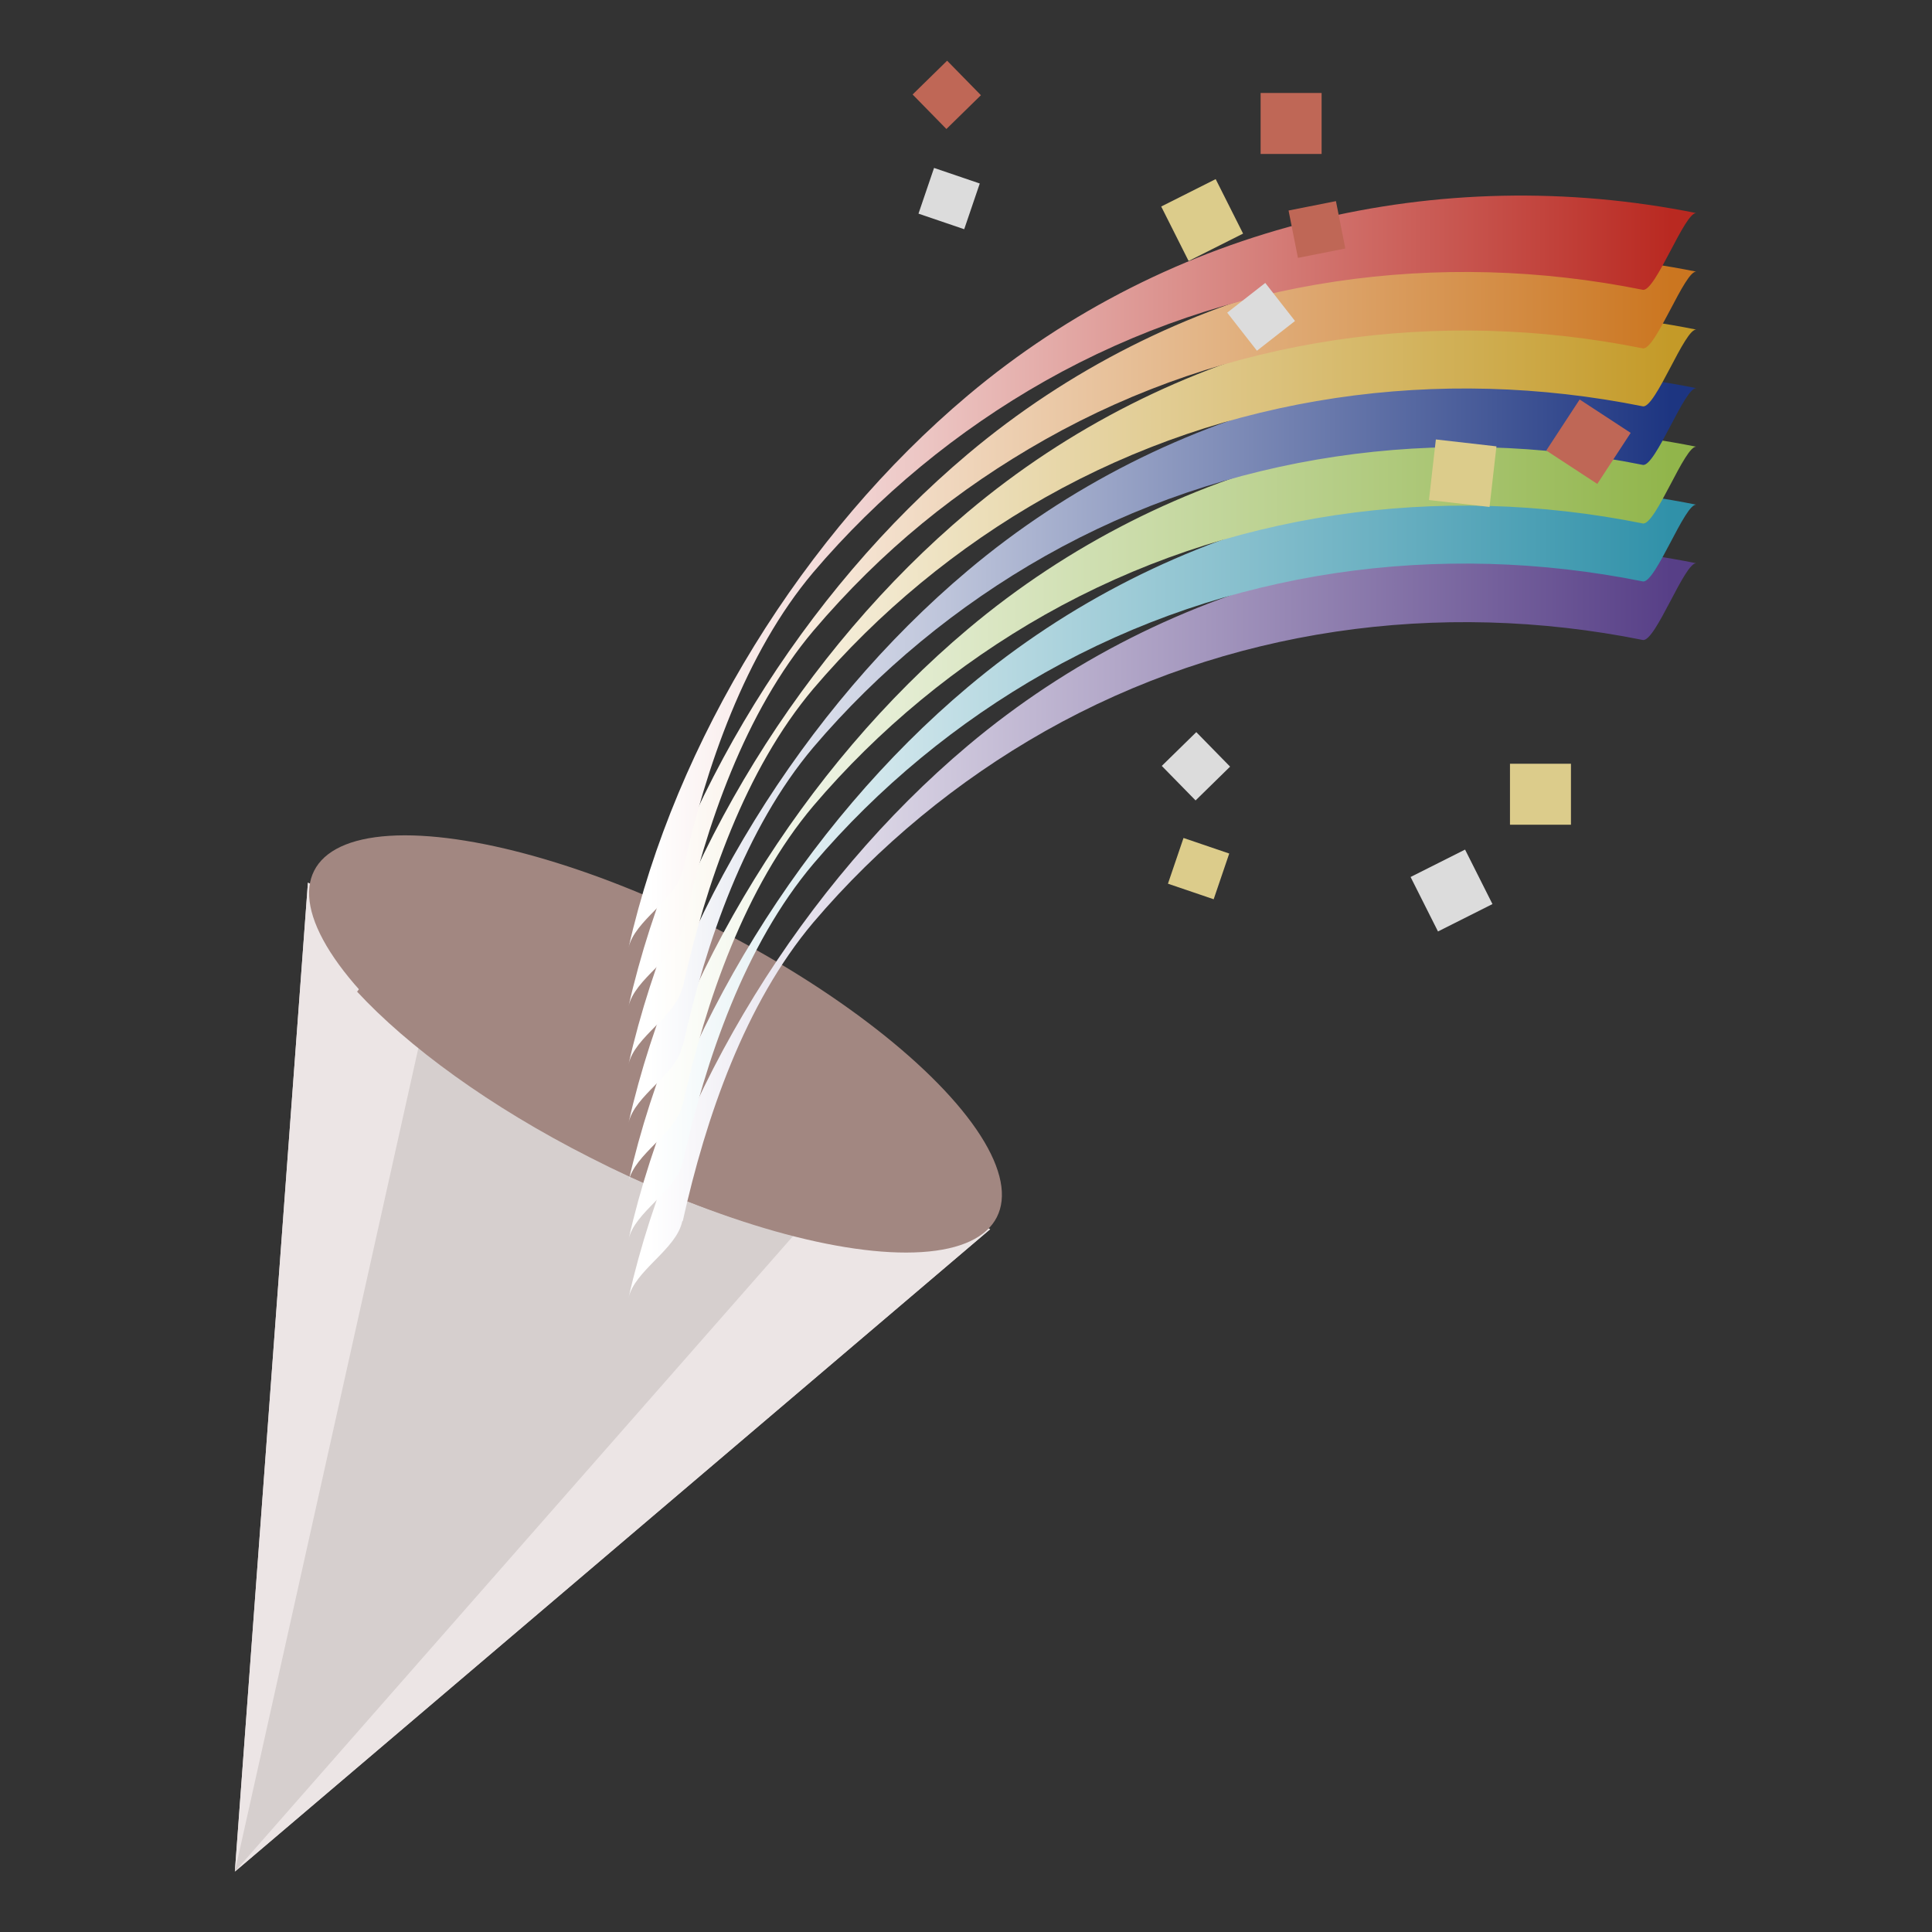 <?xml version="1.0" encoding="UTF-8"?>
<svg xmlns="http://www.w3.org/2000/svg" version="1.1" xmlns:xlink="http://www.w3.org/1999/xlink" viewBox="0 0 320 320">
  <rect x="0" y="0" width="320" height="320" fill="#333333" stroke="none"/>
  <defs>
    <style>
      .cls-1 {
        fill: #bf6756;
      }

      .cls-2, .cls-3 {
        fill: #ece5e5;
      }

      .cls-2, .cls-4, .cls-5 {
        isolation: isolate;
      }

      .cls-2, .cls-4, .cls-6 {
        mix-blend-mode: multiply;
      }

      .cls-7 {
        fill: url(#_名称未設定グラデーション_5);
      }

      .cls-8 {
        fill: url(#_名称未設定グラデーション_6);
      }

      .cls-9 {
        fill: #d6cfce;
      }

      .cls-10 {
        mix-blend-mode: color-dodge;
      }

      .cls-11 {
        fill: url(#_名称未設定グラデーション_2);
      }

      .cls-4, .cls-12 {
        fill: #a28781;
      }

      .cls-13 {
        fill: url(#_名称未設定グラデーション_8);
      }

      .cls-14 {
        fill: #dccc8b;
      }

      .cls-15 {
        fill: url(#_名称未設定グラデーション_4);
      }

      .cls-16 {
        fill: url(#_名称未設定グラデーション_3);
      }

      .cls-17 {
        fill: url(#_名称未設定グラデーション_7);
      }

      .cls-18 {
        fill: #dcdcdc;
      }
    </style>
    <linearGradient id="_名称未設定グラデーション_8" data-name="名称未設定グラデーション 8" x1="107.6" y1="169.4" x2="276.8" y2="169.4" gradientTransform="translate(0 322) scale(1 -1)" gradientUnits="userSpaceOnUse">
      <stop offset="0" stop-color="#fff"/>
      <stop offset="1" stop-color="#573f87"/>
    </linearGradient>
    <linearGradient id="_名称未設定グラデーション_2" data-name="名称未設定グラデーション 2" x1="107.6" y1="179" x2="276.8" y2="179" gradientTransform="translate(0 322) scale(1 -1)" gradientUnits="userSpaceOnUse">
      <stop offset="0" stop-color="#fff"/>
      <stop offset="1" stop-color="#3091a9"/>
    </linearGradient>
    <linearGradient id="_名称未設定グラデーション_3" data-name="名称未設定グラデーション 3" x1="107.6" y1="188.7" x2="276.8" y2="188.7" gradientTransform="translate(0 322) scale(1 -1)" gradientUnits="userSpaceOnUse">
      <stop offset="0" stop-color="#fff"/>
      <stop offset="1" stop-color="#91b54b"/>
    </linearGradient>
    <linearGradient id="_名称未設定グラデーション_4" data-name="名称未設定グラデーション 4" x1="107.6" y1="198.3" x2="276.8" y2="198.3" gradientTransform="translate(0 322) scale(1 -1)" gradientUnits="userSpaceOnUse">
      <stop offset="0" stop-color="#fff"/>
      <stop offset="1" stop-color="#1d3581"/>
    </linearGradient>
    <linearGradient id="_名称未設定グラデーション_5" data-name="名称未設定グラデーション 5" x1="107.6" y1="208" x2="276.8" y2="208" gradientTransform="translate(0 322) scale(1 -1)" gradientUnits="userSpaceOnUse">
      <stop offset="0" stop-color="#fff"/>
      <stop offset="1" stop-color="#c49a28"/>
    </linearGradient>
    <linearGradient id="_名称未設定グラデーション_6" data-name="名称未設定グラデーション 6" x1="107.6" y1="217.6" x2="276.8" y2="217.6" gradientTransform="translate(0 322) scale(1 -1)" gradientUnits="userSpaceOnUse">
      <stop offset="0" stop-color="#fff"/>
      <stop offset="1" stop-color="#cb7620"/>
    </linearGradient>
    <linearGradient id="_名称未設定グラデーション_7" data-name="名称未設定グラデーション 7" x1="107.6" y1="227.3" x2="276.8" y2="227.3" gradientTransform="translate(0 322) scale(1 -1)" gradientUnits="userSpaceOnUse">
      <stop offset="0" stop-color="#fff"/>
      <stop offset="1" stop-color="#b92921"/>
    </linearGradient>
  </defs>
  <!-- Generator: Adobe Illustrator 28.7.7, SVG Export Plug-In . SVG Version: 1.2.0 Build 194)  -->
  <g class="cls-5">
    <g id="_レイヤー_1" data-name="レイヤー_1">
      <g>
        <g>
          <g>
            <polygon class="cls-9" points="38.9 310 51 146.2 164 203.6 38.9 310"/>
            <polygon class="cls-3" points="51 146.2 38.9 310 72.9 157.4 51 146.2"/>
            <polygon class="cls-2" points="164 203.6 38.9 310 142.1 192.5 164 203.6"/>
          </g>
          <g>
            <ellipse class="cls-12" cx="108.5" cy="173" rx="21.6" ry="63.4" transform="translate(-94.8 191.4) rotate(-63.1)"/>
            <path class="cls-4" d="M59.1,164.2c8.4,9.1,22,19.1,38.6,27.5,17.6,9,34.8,14.2,47.4,15.1,2.3-9.5-12.7-25.5-35-36.8-23-11.7-45.4-14.1-50.9-5.8h0Z"/>
          </g>
        </g>
        <g class="cls-6">
          <path class="cls-13" d="M113.1,202.2c3.8-17.1,10.3-36,21.6-49.4,10.8-12.7,23.9-23.5,38.4-31.7,30.1-17,65.2-21.9,99-15.1,2.1.4,7-13.1,8.9-12.7-42.7-8.6-87.2,2-120.7,30.2-27.1,22.8-48.4,57.1-56.2,91.5,1-4.6,7.9-8,8.9-12.7h0Z"/>
          <path class="cls-11" d="M113.1,192.5c3.8-17.1,10.3-36,21.6-49.4,10.8-12.7,23.9-23.5,38.4-31.7,30.1-17,65.2-21.9,99-15.1,2.1.4,7-13.1,8.9-12.7-42.7-8.6-87.2,2-120.7,30.2-27.1,22.8-48.4,57.1-56.2,91.5,1-4.6,7.9-8,8.9-12.7h0Z"/>
          <path class="cls-16" d="M113.1,182.9c3.8-17.1,10.3-36,21.6-49.4,10.8-12.7,23.9-23.5,38.4-31.7,30.1-17,65.2-21.9,99-15.1,2.1.4,7-13.1,8.9-12.7-42.7-8.6-87.2,2-120.7,30.2-27.1,22.8-48.4,57.1-56.2,91.5,1-4.6,7.9-8,8.9-12.7h0Z"/>
          <path class="cls-15" d="M113.1,173.2c3.8-17.1,10.3-36,21.6-49.4,10.8-12.7,23.9-23.5,38.4-31.7,30.1-17,65.2-21.9,99-15.1,2.1.4,7-13.1,8.9-12.7-42.7-8.6-87.2,2-120.7,30.2-27.1,22.8-48.4,57.1-56.2,91.5,1-4.6,7.9-8,8.9-12.7h0Z"/>
          <path class="cls-7" d="M113.1,163.5c3.8-17.1,10.3-36,21.6-49.4,10.8-12.7,23.9-23.5,38.4-31.7,30.1-17,65.2-21.9,99-15.1,2.1.4,7-13.1,8.9-12.7-42.7-8.6-87.2,2-120.7,30.2-27.1,22.8-48.4,57.1-56.2,91.5,1-4.6,7.9-8,8.9-12.7h0Z"/>
          <path class="cls-8" d="M113.1,153.9c3.8-17.1,10.3-36,21.6-49.4,11.4-13.4,23.9-23.5,38.4-31.7,30.1-17,65.2-21.9,99-15.1,2.1.4,7-13.1,8.9-12.7-42.7-8.6-87.2,2-120.7,30.2-27.1,22.8-48.4,57.1-56.2,91.5,1-4.6,7.9-8,8.9-12.7h0Z"/>
          <path class="cls-17" d="M113.1,144.2c3.8-17.1,10.3-36,21.6-49.4,10.8-12.7,23.9-23.5,38.4-31.7,30.1-17,65.2-21.9,99-15.1,2.1.4,7-13.1,8.9-12.7-42.7-8.6-87.2,2-120.7,30.2-27.1,22.8-48.4,57.1-56.2,91.5,1-4.6,7.9-8,8.9-12.7h0Z"/>
        </g>
        <g class="cls-10">
          <rect class="cls-1" x="208.8" y="15.4" width="10.1" height="10.1"/>
          <rect class="cls-14" x="194" y="31.2" width="10.1" height="10.1" transform="translate(5 93.5) rotate(-26.7)"/>
          <rect class="cls-1" x="152.8" y="11.7" width="8" height="8" transform="translate(33.8 114.2) rotate(-44.4)"/>
          <rect class="cls-18" x="153.2" y="28.9" width="8" height="8" transform="translate(75.4 171.1) rotate(-71.2)"/>
          <rect class="cls-1" x="258.1" y="68.1" width="10.1" height="10.1" transform="translate(57.8 253.3) rotate(-56.8)"/>
          <rect class="cls-14" x="237.2" y="73.3" width="10.1" height="10.1" transform="translate(137 310.2) rotate(-83.5)"/>
          <rect class="cls-1" x="214.1" y="34" width="8" height="8" transform="translate(-3.2 43.1) rotate(-11.2)"/>
          <rect class="cls-18" x="205" y="48.6" width="8" height="8" transform="translate(11.8 139.7) rotate(-38)"/>
          <rect class="cls-14" x="250.1" y="126.5" width="10.1" height="10.1"/>
          <rect class="cls-18" x="235.4" y="142.3" width="10.1" height="10.1" transform="translate(-40.6 123.9) rotate(-26.7)"/>
          <rect class="cls-18" x="194.1" y="122.7" width="8" height="8" transform="translate(-32.1 175) rotate(-44.4)"/>
          <rect class="cls-14" x="194.6" y="139.9" width="8" height="8" transform="translate(-1.7 285.5) rotate(-71.2)"/>
        </g>
      </g>
    </g>
  </g>
</svg>